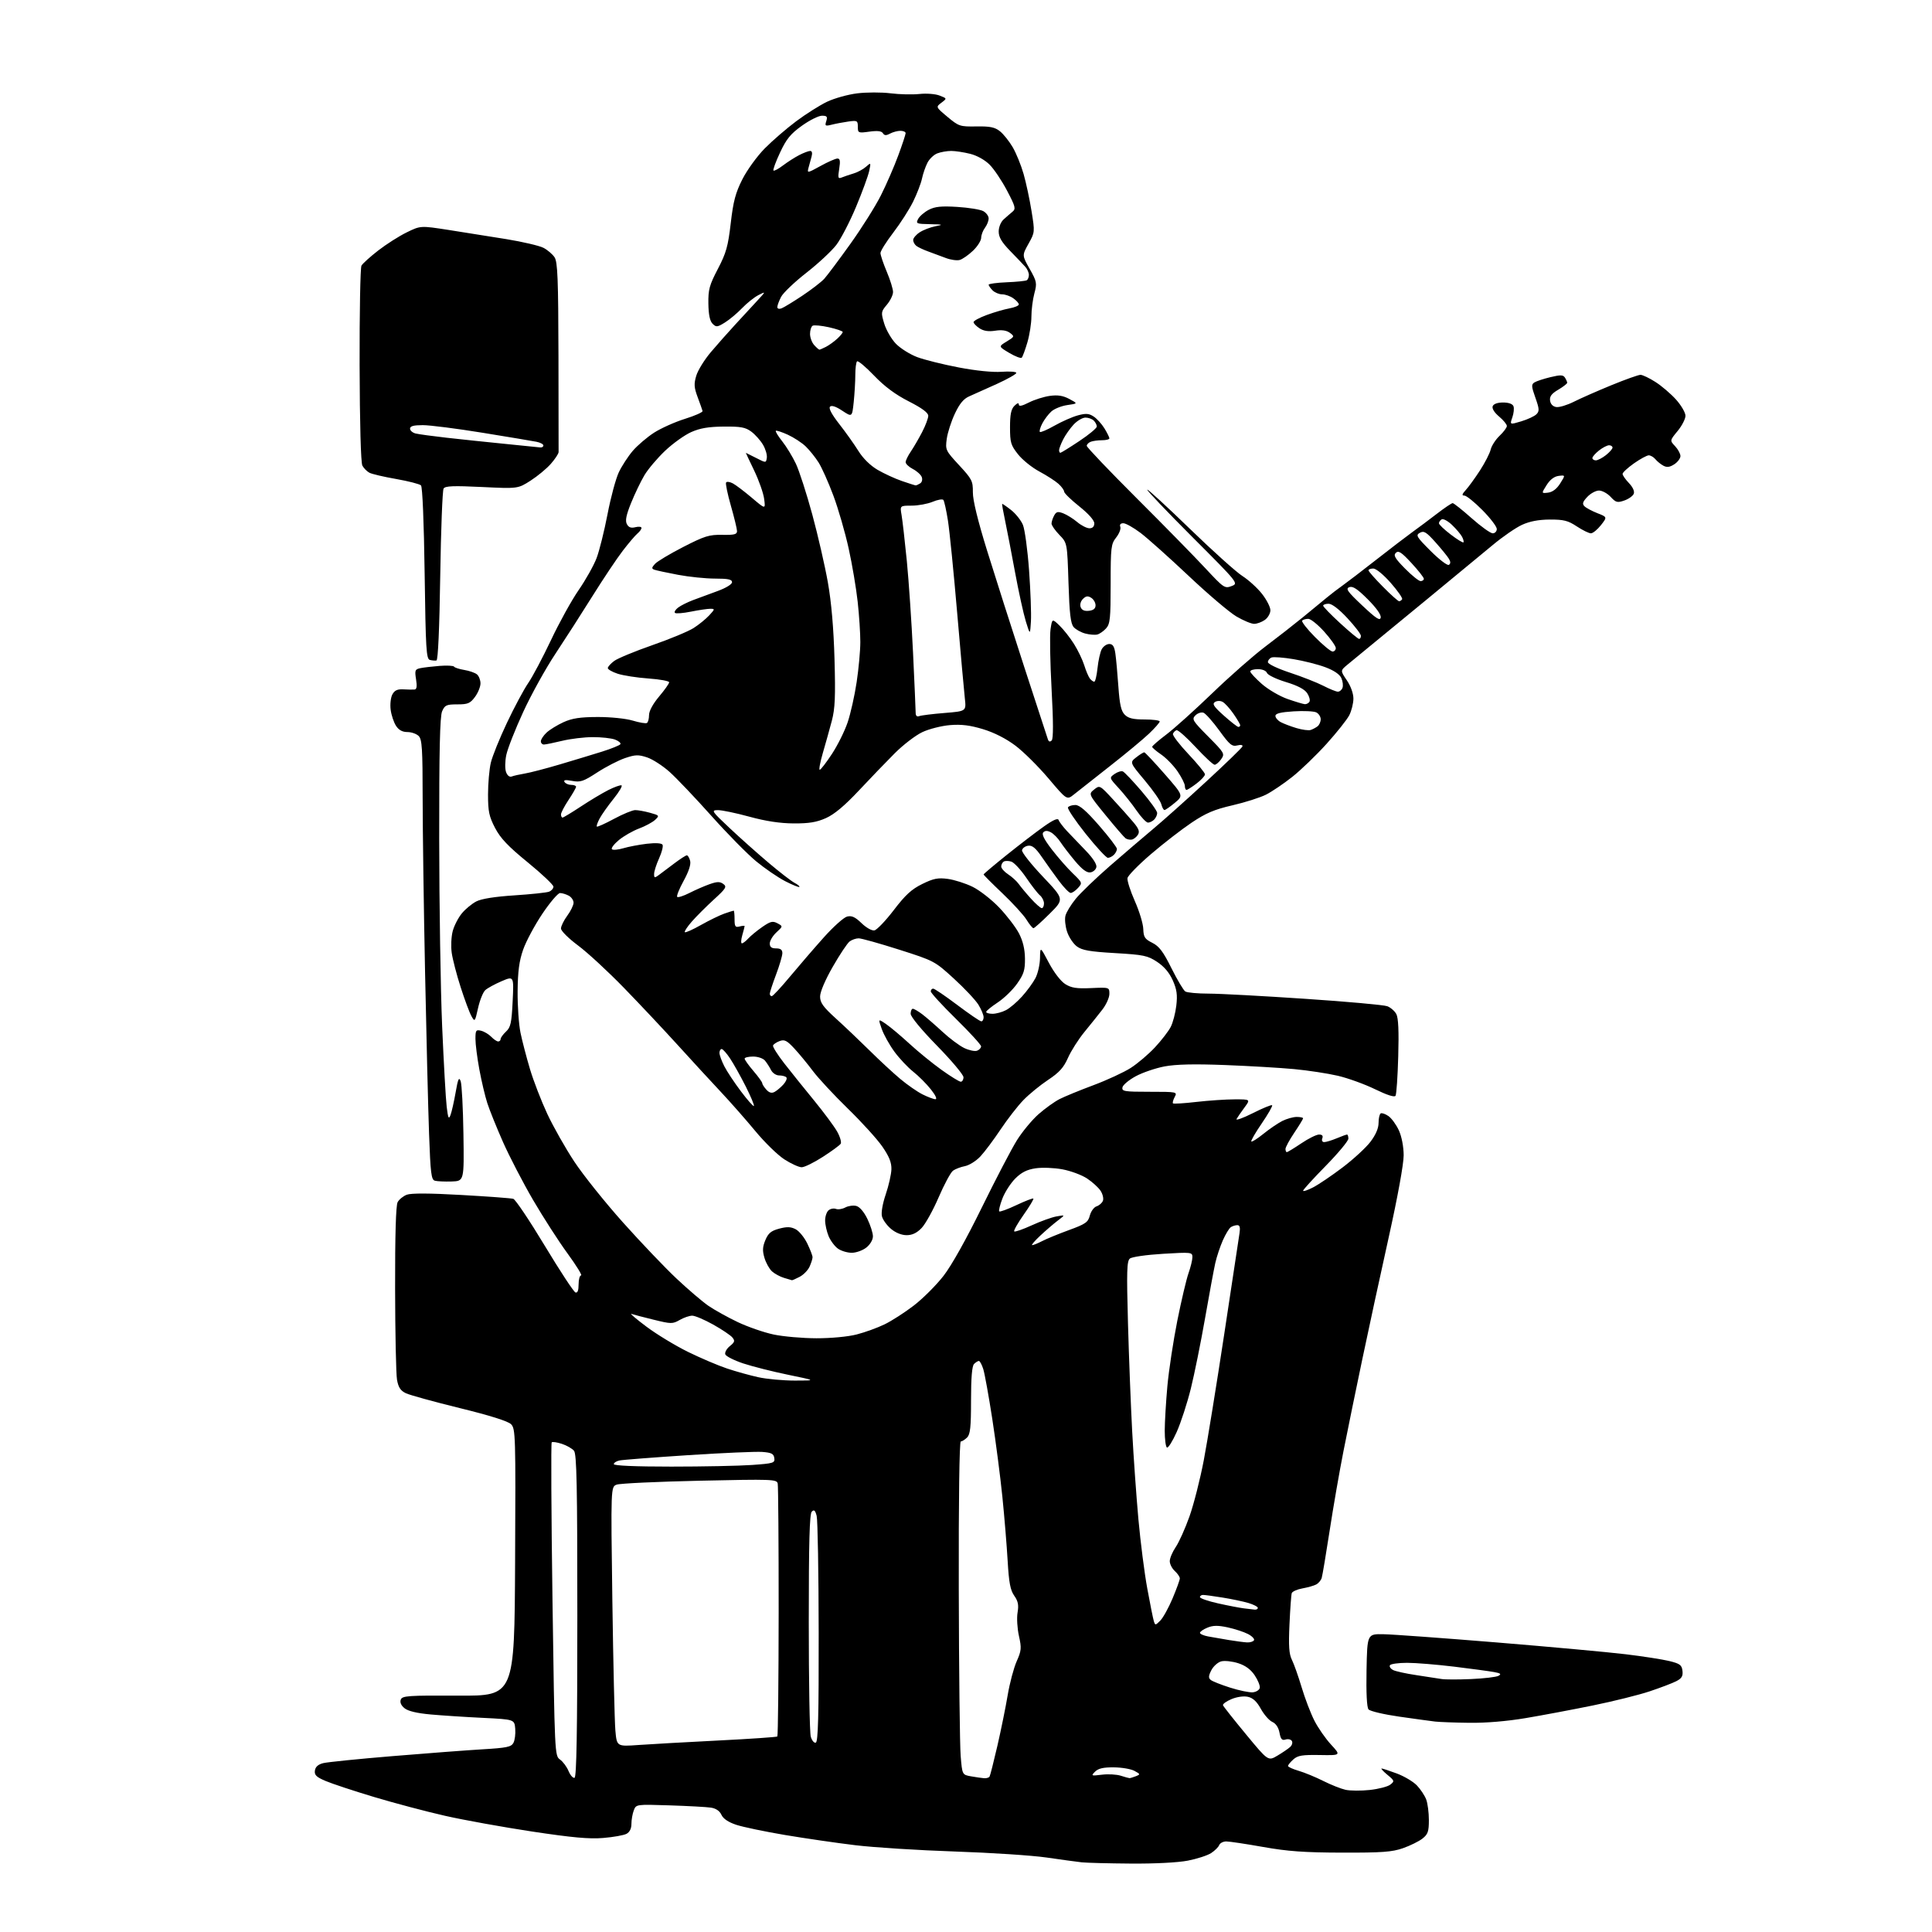 <?xml version="1.0" encoding="UTF-8" standalone="no"?>
<svg 
  version="1.1" 
  xmlns="http://www.w3.org/2000/svg" 
  xmlns:xlink="http://www.w3.org/1999/xlink" 
  xmlns:svg="http://www.w3.org/2000/svg"
  xmlns:rdf="http://www.w3.org/1999/02/22-rdf-syntax-ns#"
  xmlns:cc="http://creativecommons.org/ns#"
  xmlns:dc="http://purl.org/dc/elements/1.1/"
  viewBox="0 0 768 768"
  width="768"
  height="768"
>
<style>svg {background-color: white; }</style>"
<path stroke="none" fill="black" fill-rule="evenodd" d="M449.50,740.80C440.70,740.74 431.93,740.51 430.00,740.30C428.07,740.09 421.77,739.23 416.00,738.39C410.23,737.55 393.80,736.48 379.50,736.00C365.20,735.52 347.43,734.40 340.00,733.50C332.57,732.61 319.98,730.77 312.00,729.43C304.02,728.08 295.33,726.27 292.68,725.39C289.52,724.34 287.49,722.98 286.78,721.41C286.07,719.87 284.61,718.87 282.60,718.56C280.89,718.30 273.51,717.90 266.18,717.66C252.86,717.23 252.86,717.23 251.93,719.68C251.42,721.03 251.00,723.44 251.00,725.03C251.00,726.88 250.30,728.31 249.05,728.97C247.98,729.55 243.81,730.29 239.80,730.62C234.25,731.09 227.48,730.47 211.50,728.06C199.95,726.31 184.43,723.51 177.00,721.83C169.57,720.15 156.85,716.78 148.71,714.34C140.58,711.90 131.89,709.02 129.39,707.95C125.73,706.39 124.92,705.59 125.18,703.81C125.40,702.33 126.47,701.38 128.50,700.87C130.15,700.46 142.53,699.20 156.00,698.09C169.47,696.97 185.58,695.75 191.79,695.38C201.45,694.81 203.23,694.44 204.10,692.81C204.66,691.77 204.98,689.25 204.81,687.21C204.50,683.50 204.50,683.50 192.00,682.88C185.12,682.55 175.78,681.94 171.23,681.53C165.76,681.04 162.23,680.20 160.81,679.05C159.43,677.93 158.90,676.71 159.32,675.62C159.90,674.10 162.19,673.94 182.23,674.04C204.50,674.15 204.50,674.15 204.76,621.08C205.01,570.40 204.93,567.93 203.15,566.15C201.93,564.93 194.77,562.68 182.69,559.72C172.47,557.21 162.85,554.56 161.32,553.82C159.21,552.81 158.36,551.51 157.82,548.49C157.43,546.30 157.09,529.96 157.06,512.18C157.02,491.21 157.37,479.17 158.06,477.89C158.64,476.80 160.29,475.46 161.71,474.92C163.43,474.27 170.77,474.30 183.40,475.02C193.91,475.61 203.19,476.30 204.04,476.55C204.89,476.80 210.52,485.19 216.54,495.18C222.57,505.18 228.06,513.54 228.75,513.77C229.59,514.04 230.00,513.00 230.00,510.58C230.00,508.61 230.44,507.00 230.99,507.00C231.53,507.00 229.10,503.06 225.59,498.25C222.07,493.44 215.92,483.88 211.90,477.00C207.89,470.12 202.52,459.77 199.96,454.00C197.41,448.23 194.59,441.25 193.71,438.50C192.82,435.75 191.40,429.74 190.55,425.14C189.70,420.54 189.00,415.07 189.00,412.98C189.00,409.55 189.21,409.24 191.25,409.74C192.49,410.05 194.31,411.13 195.29,412.15C196.27,413.17 197.51,414.00 198.04,414.00C198.57,414.00 199.00,413.57 199.00,413.04C199.00,412.51 199.97,411.18 201.15,410.07C203.00,408.35 203.37,406.65 203.79,398.01C204.27,387.96 204.27,387.96 199.38,390.05C196.70,391.20 193.78,392.79 192.91,393.59C192.03,394.38 190.74,397.58 190.04,400.70C188.81,406.22 188.73,406.31 187.41,403.94C186.65,402.60 184.73,397.45 183.14,392.50C181.54,387.55 179.94,381.39 179.57,378.80C179.20,376.22 179.38,372.31 179.97,370.10C180.57,367.89 182.22,364.70 183.65,363.01C185.07,361.31 187.64,359.20 189.36,358.32C191.36,357.28 196.76,356.42 204.49,355.92C211.09,355.49 217.29,354.83 218.25,354.46C219.21,354.09 220.00,353.19 220.00,352.46C220.00,351.74 215.41,347.39 209.80,342.81C201.99,336.44 198.94,333.23 196.80,329.13C194.42,324.57 194.00,322.58 194.00,315.83C194.00,311.46 194.50,305.77 195.11,303.19C195.72,300.61 198.61,293.46 201.53,287.30C204.44,281.15 208.24,274.05 209.97,271.54C211.70,269.03 215.77,261.34 219.03,254.45C222.28,247.55 227.23,238.60 230.03,234.55C232.83,230.50 236.03,224.79 237.15,221.86C238.26,218.93 240.21,211.10 241.49,204.46C242.76,197.82 244.78,190.33 245.96,187.81C247.14,185.29 249.65,181.43 251.53,179.23C253.41,177.04 257.23,173.78 260.01,171.99C262.79,170.21 268.32,167.74 272.28,166.50C276.25,165.27 279.40,163.86 279.28,163.38C279.15,162.90 278.28,160.42 277.33,157.88C275.89,154.02 275.80,152.61 276.78,149.35C277.42,147.20 280.03,142.98 282.58,139.97C285.13,136.96 289.50,132.03 292.29,129.00C295.08,125.97 298.97,121.76 300.93,119.64C304.50,115.77 304.50,115.77 301.50,117.30C299.85,118.14 296.93,120.47 295.00,122.48C293.07,124.49 290.00,127.06 288.17,128.20C285.14,130.08 284.69,130.12 283.26,128.69C282.18,127.61 281.66,125.10 281.59,120.70C281.51,115.09 281.99,113.35 285.37,106.89C288.67,100.57 289.41,97.94 290.48,88.73C291.49,80.00 292.37,76.68 295.11,71.26C296.98,67.57 300.98,62.06 304.00,59.00C307.02,55.94 312.65,51.08 316.50,48.20C320.35,45.32 325.86,41.84 328.74,40.46C331.63,39.08 337.03,37.57 340.74,37.11C344.46,36.65 350.43,36.64 354.00,37.09C357.57,37.54 362.75,37.66 365.50,37.36C368.29,37.06 371.82,37.33 373.49,37.98C376.48,39.13 376.48,39.13 374.22,40.84C371.96,42.54 371.96,42.54 376.64,46.46C381.13,50.21 381.61,50.37 388.12,50.26C393.52,50.17 395.44,50.56 397.46,52.15C398.86,53.25 401.15,56.10 402.55,58.49C403.95,60.88 405.91,65.69 406.90,69.17C407.89,72.65 409.31,79.28 410.05,83.91C411.40,92.25 411.39,92.34 408.84,96.91C406.27,101.52 406.27,101.52 409.31,106.89C412.16,111.93 412.27,112.54 411.17,116.65C410.53,119.06 410.00,123.19 410.00,125.83C410.00,128.48 409.28,133.08 408.41,136.07C407.53,139.06 406.52,141.80 406.16,142.18C405.80,142.55 403.57,141.70 401.20,140.29C396.90,137.74 396.90,137.74 400.16,135.76C403.31,133.84 403.35,133.73 401.46,132.32C400.13,131.33 398.26,131.05 395.62,131.46C392.95,131.88 391.01,131.58 389.37,130.51C388.07,129.65 387.00,128.55 387.00,128.05C387.00,127.55 389.36,126.27 392.25,125.21C395.14,124.14 399.19,122.96 401.25,122.59C403.31,122.22 405.00,121.51 405.00,121.01C405.00,120.52 404.00,119.41 402.78,118.56C401.56,117.70 399.56,117.00 398.35,117.00C397.14,117.00 395.44,116.29 394.57,115.43C393.71,114.56 393.00,113.55 393.00,113.18C393.00,112.81 396.22,112.37 400.16,112.21C404.10,112.05 407.70,111.69 408.16,111.40C408.62,111.12 409.00,110.16 409.00,109.27C409.00,108.39 408.37,106.96 407.59,106.08C406.82,105.21 404.12,102.38 401.59,99.79C398.18,96.28 397.00,94.30 397.00,92.04C397.00,90.31 397.83,88.25 398.93,87.25C399.99,86.29 401.57,84.91 402.45,84.19C403.89,83.01 403.67,82.16 400.30,75.75C398.24,71.83 395.13,67.20 393.39,65.46C391.53,63.59 388.36,61.82 385.67,61.15C383.16,60.52 379.77,60.00 378.12,60.00C376.48,60.00 374.00,60.43 372.61,60.96C371.23,61.48 369.45,63.17 368.67,64.71C367.88,66.24 366.91,69.08 366.50,71.00C366.10,72.92 364.51,77.05 362.98,80.16C361.44,83.28 357.89,88.82 355.09,92.47C352.29,96.13 350.00,99.78 350.00,100.59C350.00,101.40 351.12,104.73 352.50,108.00C353.88,111.27 355.00,114.90 355.00,116.08C355.00,117.25 353.90,119.52 352.55,121.12C350.20,123.92 350.16,124.21 351.50,128.66C352.27,131.21 354.36,134.80 356.14,136.65C357.93,138.49 361.74,140.88 364.61,141.96C367.48,143.03 374.89,144.88 381.09,146.06C387.93,147.37 394.63,148.05 398.17,147.79C401.38,147.56 404.00,147.76 404.00,148.24C404.00,148.71 400.51,150.69 396.25,152.63C391.99,154.57 387.08,156.77 385.35,157.52C383.07,158.50 381.49,160.39 379.59,164.40C378.15,167.45 376.69,171.97 376.35,174.44C375.75,178.83 375.88,179.10 381.25,184.91C386.38,190.45 386.77,191.21 386.73,195.68C386.70,198.83 388.67,206.90 392.42,219.00C395.58,229.18 402.19,249.88 407.11,265.00C412.04,280.12 416.29,293.14 416.56,293.92C416.90,294.87 417.40,295.00 418.07,294.33C418.74,293.66 418.73,286.92 418.02,273.91C417.44,263.24 417.25,252.56 417.60,250.18C418.25,245.86 418.25,245.86 421.16,248.66C422.77,250.20 425.36,253.49 426.93,255.98C428.49,258.46 430.33,262.30 431.02,264.50C431.70,266.70 432.71,269.06 433.25,269.75C433.80,270.44 434.58,271.00 434.98,271.00C435.39,271.00 435.97,268.56 436.28,265.59C436.59,262.61 437.34,259.23 437.95,258.09C438.57,256.94 439.91,256.00 440.95,256.00C442.35,256.00 442.96,256.94 443.37,259.75C443.67,261.81 444.21,267.71 444.57,272.87C445.08,280.11 445.66,282.66 447.12,284.12C448.54,285.54 450.46,286.00 455.00,286.00C458.30,286.00 461.00,286.36 461.00,286.79C461.00,287.23 459.09,289.41 456.75,291.64C454.41,293.86 447.39,299.70 441.14,304.59C434.89,309.49 428.50,314.53 426.93,315.79C424.09,318.07 424.09,318.07 416.80,309.45C412.78,304.70 406.87,298.83 403.65,296.41C399.95,293.62 395.22,291.21 390.80,289.87C385.62,288.30 382.19,287.87 377.65,288.24C374.27,288.52 369.31,289.77 366.63,291.04C363.95,292.30 359.00,296.10 355.63,299.48C352.26,302.85 345.83,309.54 341.34,314.33C335.76,320.28 331.65,323.72 328.34,325.20C324.64,326.85 321.61,327.35 315.50,327.32C310.07,327.29 304.40,326.43 297.86,324.64C292.57,323.19 286.94,322.02 285.36,322.04C282.64,322.08 282.86,322.42 290.00,329.13C294.12,333.01 301.10,339.23 305.50,342.95C309.90,346.67 314.55,350.27 315.84,350.94C317.12,351.61 317.99,352.35 317.76,352.57C317.54,352.79 315.00,351.76 312.11,350.28C309.23,348.79 304.05,345.24 300.60,342.40C297.14,339.55 289.12,331.41 282.77,324.30C276.42,317.20 268.97,309.36 266.22,306.89C263.47,304.42 259.42,301.80 257.21,301.07C253.75,299.93 252.54,299.97 248.42,301.37C245.79,302.27 240.83,304.83 237.40,307.06C231.93,310.63 230.72,311.04 227.44,310.42C224.76,309.92 223.91,310.04 224.41,310.86C224.80,311.49 225.99,312.00 227.06,312.00C228.13,312.00 229.00,312.34 229.00,312.75C228.99,313.16 227.65,315.52 226.00,318.00C224.35,320.48 223.01,323.06 223.00,323.75C223.00,324.44 223.28,325.00 223.62,325.00C223.95,325.00 227.22,323.03 230.87,320.62C234.51,318.21 239.45,315.26 241.82,314.06C244.20,312.86 246.55,312.02 247.05,312.19C247.55,312.36 246.14,314.75 243.93,317.50C241.72,320.25 239.22,323.78 238.38,325.34C237.54,326.91 237.03,328.36 237.25,328.58C237.46,328.80 240.53,327.42 244.07,325.51C247.61,323.60 251.40,322.04 252.50,322.03C253.60,322.02 256.25,322.50 258.39,323.09C262.16,324.14 262.22,324.22 260.39,325.93C259.35,326.89 256.48,328.44 254.00,329.36C251.53,330.29 247.93,332.35 246.01,333.94C244.08,335.54 242.84,337.18 243.25,337.58C243.66,337.99 245.68,337.81 247.74,337.20C249.81,336.58 254.03,335.78 257.12,335.41C260.58,335.01 262.97,335.15 263.36,335.78C263.71,336.34 263.10,338.76 262.02,341.15C260.93,343.54 260.03,346.34 260.02,347.37C260.00,349.02 260.22,349.08 261.85,347.87C262.87,347.12 265.64,345.04 268.00,343.25C270.37,341.46 272.63,340.00 273.03,340.00C273.44,340.00 274.03,340.99 274.34,342.20C274.71,343.63 273.80,346.42 271.75,350.16C270.01,353.33 268.86,356.19 269.20,356.53C269.53,356.86 271.72,356.16 274.06,354.97C276.39,353.78 280.00,352.21 282.06,351.48C285.06,350.42 286.17,350.40 287.51,351.38C289.02,352.49 288.62,353.15 283.77,357.58C280.79,360.31 276.86,364.23 275.04,366.30C273.22,368.37 271.96,370.29 272.23,370.56C272.50,370.83 275.39,369.54 278.66,367.69C281.93,365.85 286.11,363.81 287.95,363.17C289.79,362.53 291.46,362.00 291.65,362.00C291.84,362.00 292.00,363.53 292.00,365.41C292.00,368.32 292.29,368.74 294.00,368.29C295.10,368.00 296.00,367.93 296.00,368.14C296.00,368.35 295.58,369.97 295.07,371.76C294.56,373.54 294.49,375.00 294.91,375.00C295.34,375.00 296.47,374.13 297.43,373.08C298.39,372.02 300.90,369.96 303.00,368.50C306.27,366.24 307.16,366.02 309.05,367.02C311.26,368.21 311.26,368.21 308.63,370.64C307.18,371.98 306.00,373.96 306.00,375.04C306.00,376.46 306.68,377.00 308.50,377.00C310.28,377.00 311.00,377.54 311.00,378.88C311.00,379.92 309.87,383.75 308.50,387.40C307.12,391.06 306.00,394.49 306.00,395.02C306.00,395.56 306.35,396.00 306.78,396.00C307.21,396.00 310.46,392.51 314.00,388.25C317.55,383.99 323.57,377.00 327.39,372.73C331.20,368.45 335.41,364.68 336.73,364.35C338.57,363.89 339.93,364.51 342.47,366.97C344.35,368.79 346.57,370.04 347.59,369.84C348.58,369.65 352.05,366.02 355.30,361.77C359.91,355.73 362.38,353.47 366.63,351.39C371.12,349.19 372.87,348.85 376.78,349.38C379.38,349.73 383.79,351.14 386.60,352.51C389.40,353.88 394.18,357.60 397.22,360.79C400.26,363.98 403.79,368.59 405.06,371.04C406.62,374.04 407.40,377.30 407.44,381.00C407.49,385.62 406.99,387.22 404.33,391.00C402.59,393.48 399.11,396.85 396.60,398.50C394.10,400.15 392.03,401.84 392.02,402.25C392.01,402.66 393.15,403.00 394.55,403.00C395.95,403.00 398.35,402.35 399.87,401.56C401.40,400.78 404.28,398.33 406.27,396.12C408.26,393.92 410.66,390.63 411.61,388.81C412.56,386.99 413.38,383.41 413.42,380.85C413.50,376.20 413.50,376.20 416.95,382.74C418.97,386.56 421.67,390.07 423.45,391.19C425.89,392.72 427.95,393.04 433.75,392.78C440.99,392.46 441.00,392.47 441.00,395.08C441.00,396.52 439.76,399.31 438.25,401.27C436.74,403.23 433.53,407.23 431.13,410.16C428.73,413.08 425.77,417.73 424.55,420.49C422.82,424.40 421.08,426.33 416.63,429.28C413.50,431.36 409.09,434.96 406.84,437.28C404.58,439.60 400.48,444.88 397.73,449.00C394.98,453.12 391.36,457.96 389.68,459.74C388.00,461.52 385.25,463.24 383.56,463.56C381.88,463.88 379.75,464.70 378.83,465.37C377.91,466.05 375.34,470.81 373.13,475.94C370.92,481.08 367.87,486.57 366.37,488.14C364.46,490.13 362.64,491.00 360.39,491.00C358.40,491.00 356.01,490.04 354.19,488.50C352.55,487.13 350.94,484.89 350.59,483.52C350.22,482.05 350.84,478.47 352.10,474.76C353.27,471.32 354.28,466.85 354.35,464.84C354.43,462.14 353.49,459.78 350.76,455.81C348.72,452.85 342.54,446.04 337.03,440.68C331.52,435.32 325.26,428.58 323.11,425.71C320.97,422.85 317.64,418.81 315.71,416.74C312.79,413.60 311.84,413.13 309.91,413.84C308.64,414.31 307.46,415.11 307.29,415.62C307.12,416.14 309.12,419.31 311.74,422.68C314.36,426.04 319.69,432.68 323.59,437.43C327.48,442.18 331.62,447.76 332.78,449.82C333.94,451.88 334.57,454.06 334.19,454.66C333.81,455.26 330.62,457.60 327.09,459.87C323.57,462.14 319.79,464.00 318.68,464.00C317.58,464.00 314.50,462.61 311.84,460.90C309.19,459.20 303.98,454.13 300.28,449.65C296.57,445.17 290.37,438.12 286.50,434.00C282.63,429.88 274.97,421.55 269.48,415.50C263.99,409.45 254.33,399.17 248.00,392.66C241.68,386.15 233.46,378.57 229.75,375.82C226.00,373.03 223.00,370.05 223.00,369.10C223.00,368.16 224.13,365.86 225.50,364.00C226.88,362.14 228.00,359.81 228.00,358.84C228.00,357.87 227.13,356.60 226.07,356.04C225.00,355.47 223.46,355.00 222.63,355.00C221.80,355.00 218.64,358.71 215.59,363.25C212.54,367.79 209.11,374.20 207.96,377.50C206.38,382.01 205.84,386.12 205.76,394.00C205.71,399.77 206.22,407.20 206.90,410.50C207.58,413.80 209.28,420.32 210.68,425.00C212.07,429.67 215.17,437.67 217.55,442.78C219.94,447.89 224.78,456.44 228.31,461.78C231.84,467.13 240.56,478.02 247.70,486.00C254.84,493.98 264.40,504.00 268.96,508.28C273.51,512.56 279.21,517.43 281.62,519.09C284.04,520.75 289.28,523.66 293.28,525.56C297.28,527.46 303.69,529.68 307.53,530.49C311.36,531.30 319.02,531.97 324.54,531.98C330.35,531.99 337.09,531.36 340.54,530.47C343.82,529.63 348.82,527.82 351.65,526.44C354.48,525.07 359.74,521.68 363.33,518.91C366.93,516.13 372.20,510.86 375.06,507.18C378.25,503.08 384.12,492.59 390.29,480.00C395.82,468.73 402.10,456.69 404.25,453.26C406.40,449.83 410.26,445.18 412.83,442.91C415.40,440.65 419.15,437.95 421.16,436.92C423.18,435.89 429.26,433.39 434.66,431.38C440.07,429.36 446.75,426.27 449.50,424.51C452.25,422.74 456.59,419.06 459.14,416.31C461.70,413.56 464.50,409.93 465.37,408.24C466.25,406.55 467.25,402.73 467.60,399.75C468.10,395.48 467.81,393.35 466.21,389.74C464.85,386.67 462.78,384.22 459.99,382.37C456.19,379.86 454.65,379.54 443.23,378.87C433.20,378.29 430.14,377.75 428.08,376.22C426.66,375.17 424.91,372.56 424.20,370.42C423.48,368.28 423.18,365.40 423.53,364.02C423.88,362.64 425.73,359.59 427.66,357.24C429.58,354.90 435.67,349.05 441.19,344.24C446.72,339.43 454.45,332.82 458.37,329.54C462.29,326.27 471.80,317.78 479.50,310.67C487.20,303.57 493.67,297.30 493.88,296.74C494.11,296.12 493.30,295.96 491.84,296.32C489.75,296.85 488.79,296.06 484.72,290.43C482.12,286.86 479.29,283.67 478.42,283.33C477.56,283.00 476.11,283.47 475.20,284.37C473.68,285.89 474.05,286.50 480.28,292.78C486.75,299.30 486.94,299.63 485.44,301.78C484.59,303.00 483.41,304.00 482.83,304.00C482.25,304.00 478.84,300.83 475.26,296.96C471.67,293.09 468.26,290.08 467.68,290.27C467.10,290.47 466.46,291.12 466.26,291.73C466.05,292.34 468.84,295.97 472.44,299.79C476.05,303.62 479.00,307.23 479.00,307.82C479.00,308.41 477.50,310.05 475.66,311.45C473.82,312.85 472.02,314.00 471.66,314.00C471.30,314.00 471.00,313.29 471.00,312.43C471.00,311.57 469.68,308.95 468.08,306.61C466.47,304.28 463.55,301.27 461.58,299.93C459.62,298.59 458.01,297.22 458.01,296.87C458.00,296.52 460.54,294.32 463.64,291.98C466.74,289.64 474.95,282.26 481.89,275.57C488.82,268.88 498.32,260.53 503.00,257.01C507.68,253.49 514.42,248.22 518.00,245.30C521.58,242.37 525.85,238.86 527.50,237.49C529.15,236.12 531.93,233.99 533.69,232.75C535.44,231.51 541.47,226.90 547.08,222.50C552.70,218.10 559.17,213.15 561.46,211.50C563.76,209.85 568.12,206.59 571.16,204.25C574.20,201.91 577.03,200.00 577.46,200.00C577.88,200.00 581.28,202.70 585.00,206.00C588.72,209.30 592.49,212.00 593.38,212.00C594.27,212.00 595.00,211.23 595.00,210.28C595.00,209.33 592.43,205.96 589.28,202.78C586.14,199.60 582.91,197.00 582.11,197.00C581.01,197.00 581.15,196.45 582.70,194.75C583.83,193.51 586.35,190.03 588.32,187.00C590.28,183.97 592.19,180.25 592.56,178.73C592.93,177.20 594.53,174.73 596.11,173.23C597.70,171.73 599.00,169.98 599.00,169.34C599.00,168.70 597.61,167.00 595.90,165.57C594.02,163.99 593.02,162.38 593.37,161.48C593.72,160.56 595.28,160.00 597.50,160.00C599.73,160.00 601.28,160.56 601.63,161.49C601.95,162.31 601.74,164.30 601.18,165.92C600.15,168.86 600.15,168.86 604.74,167.48C607.27,166.72 609.97,165.46 610.75,164.68C611.98,163.45 611.92,162.55 610.34,158.09C608.73,153.56 608.69,152.81 609.99,152.00C610.81,151.50 613.67,150.56 616.35,149.92C620.35,148.96 621.38,148.99 622.10,150.12C622.58,150.88 622.98,151.79 622.98,152.15C622.99,152.51 621.39,153.75 619.43,154.91C616.76,156.49 615.94,157.58 616.18,159.26C616.38,160.67 617.31,161.61 618.67,161.81C619.86,161.98 623.01,161.02 625.67,159.68C628.33,158.34 635.03,155.39 640.57,153.12C646.11,150.85 651.30,149.00 652.12,149.00C652.94,149.00 655.61,150.27 658.05,151.83C660.50,153.39 664.19,156.54 666.25,158.83C668.31,161.13 670.00,164.03 670.00,165.28C670.00,166.52 668.60,169.25 666.88,171.33C663.76,175.12 663.76,175.12 665.88,177.37C667.05,178.61 668.00,180.38 668.00,181.29C668.00,182.21 666.91,183.67 665.57,184.55C663.77,185.72 662.64,185.88 661.23,185.13C660.19,184.57 658.75,183.41 658.05,182.55C657.34,181.70 656.15,181.00 655.41,181.00C654.67,181.00 652.02,182.44 649.53,184.19C647.04,185.95 645.00,187.84 645.00,188.39C645.00,188.94 646.14,190.58 647.53,192.03C649.07,193.64 649.82,195.30 649.45,196.27C649.11,197.14 647.43,198.35 645.72,198.95C642.93,199.92 642.34,199.77 640.26,197.52C638.97,196.13 636.89,195.00 635.63,195.00C634.38,195.00 632.29,196.13 630.99,197.51C629.13,199.49 628.89,200.29 629.84,201.24C630.51,201.91 632.83,203.15 634.99,204.00C638.92,205.53 638.92,205.53 636.39,208.77C634.99,210.54 633.20,212.00 632.41,212.00C631.61,212.00 629.09,210.76 626.80,209.25C623.31,206.94 621.60,206.51 616.07,206.53C611.59,206.56 608.07,207.23 605.00,208.64C602.52,209.78 597.32,213.37 593.44,216.61C589.55,219.85 577.89,229.47 567.53,238.00C557.16,246.53 546.39,255.37 543.59,257.67C540.79,259.96 537.21,262.90 535.64,264.21C532.78,266.59 532.78,266.59 535.39,270.43C536.94,272.72 538.00,275.66 538.00,277.69C538.00,279.56 537.26,282.54 536.37,284.30C535.47,286.06 531.39,291.19 527.31,295.71C523.23,300.22 517.10,306.13 513.69,308.83C510.29,311.53 505.59,314.70 503.26,315.88C500.93,317.06 494.93,318.97 489.93,320.12C482.70,321.79 479.38,323.20 473.67,327.03C469.73,329.67 462.45,335.31 457.50,339.55C452.55,343.79 448.36,348.08 448.19,349.07C448.02,350.07 449.33,354.17 451.11,358.19C452.90,362.21 454.41,367.20 454.47,369.28C454.58,372.53 455.07,373.29 458.05,374.78C460.78,376.14 462.38,378.26 465.68,384.90C467.98,389.51 470.45,393.67 471.18,394.13C471.90,394.59 476.11,394.98 480.51,394.98C484.92,394.99 502.15,395.92 518.79,397.04C535.44,398.15 550.14,399.48 551.47,399.99C552.79,400.49 554.41,401.90 555.06,403.11C555.87,404.63 556.11,409.87 555.82,419.92C555.60,427.96 555.11,435.01 554.75,435.59C554.34,436.26 551.39,435.32 546.59,432.98C542.46,430.97 535.80,428.56 531.79,427.63C527.78,426.70 520.00,425.51 514.50,424.99C509.00,424.47 496.60,423.74 486.95,423.37C474.69,422.90 467.44,423.07 462.91,423.92C459.35,424.60 454.20,426.35 451.48,427.82C448.75,429.30 446.37,431.29 446.19,432.25C445.89,433.83 446.92,434.00 456.96,434.00C467.91,434.00 468.05,434.03 466.95,436.09C466.34,437.23 466.04,438.37 466.28,438.61C466.52,438.85 470.72,438.60 475.61,438.03C480.50,437.47 487.34,437.01 490.80,437.01C497.10,437.00 497.10,437.00 494.70,440.25C493.38,442.04 491.96,444.09 491.55,444.81C491.14,445.53 494.05,444.49 498.01,442.50C501.97,440.50 505.42,439.09 505.69,439.35C505.95,439.62 504.10,442.87 501.57,446.57C499.03,450.27 497.17,453.50 497.42,453.76C497.68,454.01 499.83,452.65 502.20,450.74C504.56,448.82 507.94,446.52 509.70,445.62C511.46,444.73 514.05,444.00 515.45,444.00C516.85,444.00 518.00,444.24 518.00,444.54C518.00,444.84 516.42,447.42 514.50,450.28C512.58,453.13 511.00,456.04 511.00,456.74C511.00,457.43 511.24,458.00 511.54,458.00C511.84,458.00 514.42,456.42 517.28,454.50C520.13,452.57 523.31,451.00 524.34,451.00C525.60,451.00 526.02,451.50 525.64,452.50C525.30,453.38 525.62,454.00 526.41,454.00C527.15,454.00 529.37,453.32 531.35,452.50C533.32,451.67 535.18,451.00 535.47,451.00C535.76,451.00 536.00,451.74 536.00,452.63C536.00,453.53 531.95,458.40 527.00,463.45C522.05,468.49 518.00,472.94 518.00,473.33C518.00,473.72 519.75,473.15 521.89,472.05C524.03,470.96 529.32,467.39 533.64,464.12C537.96,460.85 542.96,456.26 544.75,453.91C546.88,451.11 548.00,448.51 548.00,446.38C548.00,444.58 548.38,442.89 548.84,442.60C549.30,442.32 550.70,442.80 551.95,443.67C553.19,444.55 555.06,447.12 556.09,449.38C557.20,451.84 557.96,455.81 557.98,459.24C557.99,462.66 555.60,475.81 552.06,491.74C548.79,506.46 544.05,528.33 541.53,540.35C539.01,552.36 535.64,568.78 534.05,576.85C532.46,584.91 529.98,599.15 528.55,608.50C527.11,617.85 525.69,626.29 525.40,627.25C525.11,628.21 524.11,629.39 523.18,629.87C522.26,630.35 519.79,631.05 517.70,631.42C515.61,631.80 513.71,632.65 513.49,633.31C513.27,633.96 512.87,639.53 512.59,645.68C512.19,654.34 512.41,657.52 513.56,659.82C514.38,661.46 516.11,666.36 517.42,670.72C518.72,675.09 520.99,681.02 522.46,683.92C523.92,686.81 526.91,691.12 529.10,693.49C533.07,697.80 533.07,697.80 524.65,697.65C517.64,697.53 515.88,697.82 514.12,699.40C512.95,700.45 512.00,701.62 512.00,702.00C512.00,702.37 513.91,703.25 516.25,703.93C518.59,704.62 522.99,706.43 526.03,707.96C529.07,709.49 533.06,711.07 534.89,711.48C536.73,711.88 541.06,711.91 544.52,711.54C547.98,711.16 551.64,710.22 552.65,709.43C554.41,708.06 554.36,707.87 551.50,705.50C549.85,704.13 548.82,703.01 549.21,703.00C549.60,703.00 552.33,703.90 555.28,705.00C558.22,706.10 561.81,708.24 563.25,709.75C564.69,711.26 566.35,713.77 566.94,715.32C567.52,716.86 568.00,720.54 568.00,723.49C568.00,728.05 567.62,729.16 565.44,730.87C564.04,731.97 560.55,733.69 557.69,734.69C553.36,736.20 549.35,736.49 533.50,736.45C518.51,736.41 511.89,735.94 502.12,734.20C495.32,732.99 488.73,732.00 487.48,732.00C486.23,732.00 484.97,732.65 484.66,733.44C484.36,734.23 482.92,735.66 481.46,736.62C480.01,737.57 475.82,738.93 472.16,739.64C468.21,740.40 458.99,740.88 449.50,740.80zM228.39,706.70C229.19,706.43 229.50,688.44 229.50,642.32C229.50,590.53 229.25,578.00 228.17,576.70C227.44,575.82 225.27,574.58 223.35,573.95C221.44,573.32 219.61,573.05 219.31,573.36C219.00,573.67 219.14,601.83 219.62,635.94C220.49,697.44 220.52,697.98 222.61,699.44C223.77,700.26 225.30,702.31 226.00,704.00C226.70,705.69 227.77,706.91 228.39,706.70zM391.19,706.87C392.12,706.94 393.10,706.66 393.36,706.23C393.62,705.81 395.02,700.30 396.48,693.98C397.93,687.67 399.77,678.61 400.57,673.85C401.37,669.10 402.97,663.06 404.13,660.43C406.04,656.13 406.12,655.14 405.04,650.29C404.38,647.34 404.13,643.16 404.50,641.02C405.01,638.01 404.71,636.49 403.17,634.31C401.62,632.10 401.06,629.14 400.56,620.50C400.21,614.45 399.27,602.98 398.46,595.00C397.65,587.02 395.84,573.08 394.44,564.00C393.04,554.92 391.43,546.04 390.87,544.25C390.30,542.46 389.52,541.00 389.12,541.00C388.73,541.00 387.86,541.54 387.20,542.20C386.39,543.01 386.00,547.67 386.00,556.63C386.00,567.32 385.70,570.16 384.43,571.43C383.56,572.29 382.44,573.00 381.93,573.00C381.37,573.00 381.05,596.17 381.13,631.75C381.20,664.06 381.54,693.88 381.88,698.00C382.50,705.50 382.50,705.50 386.00,706.12C387.93,706.46 390.26,706.80 391.19,706.87zM449.00,706.84C449.27,706.85 450.39,706.51 451.48,706.09C453.36,705.35 453.34,705.25 450.98,703.96C449.61,703.21 445.93,702.58 442.79,702.55C438.62,702.51 436.60,702.97 435.31,704.26C433.63,705.94 433.75,706.00 438.02,705.47C440.49,705.16 443.85,705.35 445.50,705.87C447.15,706.40 448.73,706.84 449.00,706.84zM507.81,697.89C509.84,696.68 512.12,695.13 512.87,694.44C513.62,693.75 513.92,692.68 513.53,692.06C513.15,691.43 512.02,691.18 511.03,691.49C509.62,691.94 509.10,691.36 508.62,688.77C508.23,686.69 507.17,685.11 505.76,684.49C504.53,683.94 502.49,681.62 501.22,679.32C499.61,676.39 498.08,674.96 496.07,674.51C494.37,674.14 491.71,674.51 489.52,675.43C487.49,676.28 485.98,677.38 486.16,677.87C486.35,678.37 490.46,683.57 495.31,689.43C504.11,700.09 504.11,700.09 507.81,697.89zM253.84,693.66C258.61,693.32 272.85,692.52 285.50,691.88C298.15,691.25 308.73,690.52 309.00,690.28C309.27,690.03 309.51,667.71 309.53,640.67C309.54,613.62 309.37,590.70 309.15,589.72C308.77,588.03 307.01,587.97 278.12,588.61C261.28,588.98 246.44,589.68 245.15,590.16C242.80,591.03 242.80,591.03 243.42,636.26C243.77,661.14 244.31,684.38 244.62,687.89C245.19,694.28 245.19,694.28 253.84,693.66zM324.29,692.73C325.21,692.42 325.49,682.09 325.44,648.91C325.41,625.04 325.05,604.20 324.64,602.61C324.06,600.36 323.62,599.98 322.69,600.91C321.81,601.79 321.50,613.03 321.50,644.80C321.50,668.29 321.85,688.77 322.29,690.32C322.72,691.87 323.62,692.96 324.29,692.73zM584.00,684.84C578.23,684.77 572.15,684.54 570.50,684.35C568.85,684.16 562.45,683.28 556.29,682.40C550.12,681.52 544.59,680.22 544.01,679.51C543.33,678.70 543.05,672.96 543.22,663.86C543.50,649.50 543.50,649.50 550.00,649.63C553.58,649.69 573.83,651.17 595.00,652.90C616.17,654.64 639.18,656.74 646.13,657.58C653.08,658.41 660.95,659.64 663.63,660.30C667.81,661.33 668.54,661.88 668.81,664.19C669.05,666.30 668.51,667.20 666.31,668.32C664.76,669.11 660.01,670.92 655.74,672.34C651.47,673.77 641.34,676.29 633.24,677.94C625.13,679.60 613.10,681.86 606.50,682.97C599.01,684.23 590.56,684.94 584.00,684.84zM497.99,672.72C499.36,672.60 500.61,671.80 500.78,670.95C500.94,670.10 500.03,667.85 498.75,665.95C497.19,663.62 495.06,662.06 492.20,661.15C489.86,660.40 486.85,660.07 485.49,660.41C484.14,660.75 482.37,662.33 481.54,663.91C480.38,666.17 480.32,667.02 481.28,667.80C481.95,668.35 485.43,669.73 489.00,670.86C492.57,672.00 496.62,672.83 497.99,672.72zM584.80,667.45C589.91,667.23 594.81,666.65 595.68,666.16C596.92,665.47 596.52,665.14 593.88,664.66C592.02,664.32 584.89,663.36 578.03,662.52C571.17,661.69 562.76,661.00 559.34,661.00C555.92,661.00 552.85,661.43 552.53,661.95C552.21,662.47 552.74,663.32 553.72,663.84C554.70,664.36 558.88,665.28 563.00,665.89C567.12,666.50 571.62,667.19 573.00,667.43C574.38,667.67 579.68,667.68 584.80,667.45zM495.69,652.88C496.90,652.95 498.15,652.57 498.47,652.04C498.80,651.52 497.72,650.39 496.08,649.54C494.44,648.69 490.80,647.51 487.99,646.90C484.12,646.07 482.16,646.10 479.94,647.03C478.32,647.69 477.00,648.62 477.00,649.08C477.00,649.53 478.46,650.18 480.25,650.51C482.04,650.84 485.75,651.48 488.50,651.94C491.25,652.39 494.49,652.82 495.69,652.88zM461.23,644.22C462.34,643.11 464.54,639.13 466.12,635.38C467.70,631.63 469.00,628.05 469.00,627.43C469.00,626.82 468.10,625.50 467.00,624.50C465.90,623.50 465.00,621.74 465.00,620.58C465.00,619.42 466.08,616.87 467.40,614.93C468.72,612.98 471.18,607.48 472.87,602.71C474.56,597.93 477.10,587.92 478.52,580.48C479.94,573.03 483.61,550.41 486.67,530.22C489.72,510.02 492.45,492.04 492.72,490.25C493.08,487.93 492.83,487.00 491.86,487.02C491.11,487.02 489.95,487.38 489.29,487.80C488.62,488.22 487.19,490.59 486.10,493.05C485.01,495.52 483.65,499.59 483.09,502.10C482.53,504.61 480.69,514.50 479.02,524.08C477.34,533.66 474.80,546.22 473.37,552.00C471.94,557.77 469.41,565.53 467.76,569.23C466.10,572.93 464.36,575.72 463.87,575.42C463.39,575.13 463.00,572.10 463.00,568.69C463.01,565.29 463.48,557.33 464.05,551.00C464.63,544.67 466.41,532.98 468.00,525.00C469.60,517.02 471.60,508.53 472.45,506.12C473.30,503.72 474.00,500.84 474.00,499.73C474.00,497.77 473.60,497.73 462.29,498.41C455.76,498.80 449.94,499.63 449.14,500.30C447.94,501.30 447.82,505.35 448.39,525.99C448.76,539.47 449.52,558.83 450.06,569.00C450.60,579.17 451.72,594.92 452.54,604.00C453.37,613.08 454.95,625.45 456.07,631.50C457.18,637.55 458.34,643.34 458.65,644.37C459.19,646.16 459.29,646.16 461.23,644.22zM498.75,639.85C499.44,639.93 500.00,639.62 500.00,639.16C500.00,638.70 498.31,637.82 496.25,637.21C494.19,636.60 489.57,635.63 486.00,635.06C482.43,634.48 478.94,634.01 478.25,634.01C477.56,634.00 477.00,634.40 477.00,634.88C477.00,635.37 480.26,636.49 484.25,637.38C488.24,638.27 492.85,639.15 494.50,639.35C496.15,639.54 498.06,639.77 498.75,639.85zM266.85,583.00C279.41,583.00 293.83,582.71 298.90,582.35C307.50,581.74 308.08,581.56 307.80,579.60C307.55,577.88 306.67,577.44 303.00,577.16C300.52,576.98 287.25,577.56 273.50,578.45C259.75,579.35 247.49,580.30 246.25,580.56C245.01,580.82 244.00,581.48 244.00,582.02C244.00,582.63 252.58,583.00 266.85,583.00zM316.00,548.80C324.50,548.80 324.50,548.80 313.28,546.49C307.11,545.22 299.09,543.19 295.46,541.99C291.83,540.78 288.62,539.16 288.32,538.39C288.03,537.62 288.83,536.15 290.11,535.11C292.08,533.52 292.24,532.99 291.12,531.65C290.40,530.78 286.97,528.48 283.49,526.53C280.02,524.59 276.27,523.00 275.17,523.00C274.06,523.00 271.82,523.77 270.19,524.71C267.37,526.32 266.81,526.32 259.86,524.61C255.81,523.62 251.82,522.58 251.00,522.30C250.18,522.02 252.88,524.31 257.00,527.39C261.12,530.47 268.55,534.97 273.50,537.40C278.45,539.83 285.41,542.80 288.97,543.99C292.53,545.18 298.15,546.75 301.47,547.47C304.79,548.20 311.32,548.80 316.00,548.80zM314.80,508.91C314.63,508.87 313.21,508.44 311.64,507.97C310.07,507.50 307.93,506.34 306.88,505.39C305.84,504.45 304.49,502.04 303.89,500.04C303.04,497.19 303.12,495.65 304.25,492.95C305.40,490.20 306.52,489.27 309.74,488.41C312.86,487.58 314.37,487.64 316.30,488.65C317.67,489.37 319.75,491.91 320.90,494.30C322.06,496.68 323.00,499.14 323.00,499.77C323.00,500.39 322.46,502.09 321.81,503.53C321.15,504.97 319.37,506.79 317.85,507.57C316.34,508.36 314.96,508.96 314.80,508.91zM338.59,498.00C336.86,498.00 334.40,497.27 333.12,496.37C331.84,495.47 330.16,493.24 329.39,491.40C328.63,489.57 328.00,486.75 328.00,485.15C328.00,483.55 328.62,481.73 329.37,481.11C330.13,480.48 331.44,480.23 332.30,480.56C333.15,480.89 334.82,480.63 336.02,479.99C337.21,479.35 339.17,479.08 340.38,479.38C341.71,479.72 343.43,481.71 344.78,484.49C346.00,487.00 347.00,490.13 347.00,491.45C347.00,492.86 345.90,494.72 344.37,495.93C342.92,497.07 340.32,498.00 338.59,498.00zM410.30,494.97C410.74,494.99 412.54,494.25 414.30,493.34C416.06,492.43 420.86,490.46 424.97,488.96C431.55,486.56 432.54,485.86 433.23,483.18C433.67,481.50 434.88,479.86 435.92,479.53C436.96,479.19 438.09,478.20 438.43,477.32C438.77,476.44 438.35,474.66 437.50,473.36C436.65,472.06 434.23,469.86 432.13,468.47C430.02,467.07 425.62,465.44 422.34,464.83C419.05,464.21 414.26,464.03 411.65,464.42C408.20,464.94 406.04,466.03 403.58,468.49C401.74,470.33 399.44,473.91 398.47,476.44C397.50,478.97 396.94,481.27 397.21,481.55C397.49,481.82 400.57,480.70 404.05,479.05C407.54,477.40 410.57,476.23 410.78,476.45C411.00,476.67 409.26,479.57 406.90,482.90C404.55,486.24 402.87,489.21 403.17,489.50C403.46,489.79 406.58,488.71 410.10,487.10C413.62,485.49 418.07,483.88 420.00,483.54C423.50,482.91 423.50,482.91 420.50,485.19C418.85,486.44 415.70,489.15 413.50,491.21C411.30,493.27 409.86,494.96 410.30,494.97zM179.50,469.66C176.75,469.74 173.76,469.61 172.86,469.35C171.44,468.96 171.12,466.38 170.56,450.70C170.20,440.69 169.48,411.80 168.97,386.50C168.45,361.20 168.02,330.07 168.01,317.32C168.00,297.59 167.77,293.91 166.43,292.57C165.56,291.71 163.55,291.00 161.95,291.00C159.97,291.00 158.53,290.22 157.43,288.54C156.55,287.18 155.58,284.32 155.30,282.18C155.01,280.04 155.31,277.29 155.96,276.07C156.84,274.43 157.96,273.90 160.32,274.03C162.07,274.13 164.07,274.16 164.76,274.10C165.66,274.03 165.84,272.87 165.39,270.05C164.82,266.46 164.98,266.05 167.13,265.60C168.43,265.33 171.88,264.93 174.78,264.70C177.68,264.47 180.26,264.61 180.51,265.01C180.75,265.41 182.58,265.99 184.56,266.32C186.55,266.64 188.81,267.43 189.59,268.07C190.37,268.72 191.00,270.33 191.00,271.66C191.00,272.99 190.02,275.41 188.81,277.04C186.91,279.61 185.99,280.00 181.79,280.00C177.47,280.00 176.82,280.29 175.75,282.75C174.87,284.77 174.56,298.32 174.59,333.50C174.61,359.90 175.14,393.43 175.76,408.00C176.39,422.57 177.20,436.98 177.57,440.00C178.12,444.53 178.39,445.10 179.09,443.23C179.56,441.99 180.47,437.95 181.12,434.25C182.06,428.83 182.45,427.97 183.12,429.78C183.57,431.02 184.07,440.46 184.22,450.76C184.50,469.50 184.50,469.50 179.50,469.66zM299.68,439.65C299.93,439.40 298.48,435.93 296.47,431.93C294.45,427.93 291.66,422.94 290.27,420.83C288.88,418.72 287.34,417.00 286.87,417.00C286.39,417.00 286.00,417.69 286.00,418.54C286.00,419.39 286.86,421.76 287.91,423.82C288.95,425.87 291.93,430.37 294.53,433.82C297.12,437.27 299.44,439.89 299.68,439.65zM371.83,436.96C372.63,436.98 371.90,435.39 370.04,433.05C368.32,430.87 365.15,427.70 363.01,426.01C360.87,424.31 357.51,420.74 355.55,418.07C353.59,415.40 351.33,411.34 350.52,409.06C349.05,404.90 349.05,404.90 352.28,407.13C354.05,408.35 358.22,411.86 361.55,414.92C364.88,417.99 370.58,422.64 374.22,425.25C377.86,427.86 381.32,430.00 381.92,430.00C382.51,430.00 383.00,429.20 383.00,428.22C383.00,427.24 378.27,421.61 372.50,415.71C366.28,409.35 362.00,404.17 362.00,402.99C362.00,401.90 362.39,401.00 362.87,401.00C363.34,401.00 365.03,401.98 366.62,403.19C368.20,404.39 371.82,407.53 374.66,410.16C377.50,412.80 381.40,415.70 383.32,416.62C385.25,417.53 387.53,418.01 388.41,417.67C389.28,417.34 390.00,416.56 390.00,415.94C390.00,415.32 385.50,410.40 380.00,405.00C374.50,399.60 370.00,394.69 370.00,394.09C370.00,393.49 370.43,393.00 370.96,393.00C371.49,393.00 375.80,395.93 380.54,399.50C385.28,403.07 389.57,406.00 390.08,406.00C390.59,406.00 391.00,405.27 391.00,404.37C391.00,403.47 390.07,401.23 388.93,399.38C387.79,397.54 383.40,392.87 379.18,389.01C371.58,382.06 371.35,381.94 357.39,377.49C349.64,375.02 342.41,373.00 341.34,373.00C340.26,373.00 338.64,373.56 337.73,374.25C336.82,374.94 333.81,379.46 331.04,384.30C328.02,389.56 326.00,394.31 326.00,396.13C326.00,398.59 327.20,400.26 332.25,404.84C335.68,407.95 341.71,413.68 345.64,417.56C349.56,421.45 355.07,426.55 357.87,428.89C360.67,431.24 364.66,434.00 366.73,435.04C368.80,436.07 371.10,436.94 371.83,436.96zM307.89,434.06C308.79,433.58 310.38,432.24 311.42,431.09C312.47,429.93 312.98,428.65 312.57,428.24C312.16,427.83 310.86,427.50 309.70,427.50C308.52,427.50 307.09,426.54 306.50,425.36C305.91,424.18 304.82,422.49 304.09,421.61C303.35,420.71 301.26,420.00 299.38,420.00C297.52,420.00 296.00,420.37 296.00,420.82C296.00,421.27 297.57,423.48 299.50,425.73C301.43,427.98 303.00,430.16 303.00,430.58C303.00,431.00 303.73,432.15 304.63,433.14C305.75,434.39 306.75,434.67 307.89,434.06zM410.83,368.97C410.46,368.99 409.22,367.48 408.07,365.62C406.93,363.76 402.61,359.04 398.49,355.12C394.37,351.21 391.00,347.83 391.00,347.61C391.00,347.39 395.13,343.91 400.18,339.86C405.23,335.81 411.85,330.74 414.88,328.60C418.69,325.90 420.53,325.10 420.83,325.99C421.07,326.71 422.58,328.69 424.18,330.40C425.78,332.10 429.13,335.61 431.63,338.18C434.41,341.05 436.04,343.57 435.83,344.68C435.64,345.68 434.56,346.63 433.43,346.79C432.02,347.00 430.15,345.61 427.36,342.29C425.15,339.66 422.53,336.24 421.53,334.71C420.53,333.17 418.83,331.45 417.75,330.87C416.38,330.13 415.47,330.13 414.74,330.86C414.01,331.59 415.02,333.65 418.09,337.64C420.52,340.80 424.27,345.08 426.43,347.16C430.27,350.87 430.32,350.99 428.52,352.98C427.51,354.09 426.20,354.98 425.60,354.96C424.99,354.94 422.93,352.82 421.00,350.24C419.07,347.67 416.01,343.38 414.18,340.72C411.68,337.07 410.33,335.95 408.69,336.19C407.50,336.36 406.41,337.18 406.27,338.00C406.14,338.82 409.86,343.54 414.54,348.47C423.06,357.45 423.06,357.45 417.28,363.19C414.10,366.35 411.20,368.95 410.83,368.97zM414.12,361.00C414.60,361.00 415.00,360.16 415.00,359.12C415.00,358.09 414.28,356.65 413.39,355.91C412.51,355.18 410.04,352.01 407.91,348.86C405.77,345.72 403.12,342.86 402.02,342.51C400.92,342.16 399.56,342.15 399.01,342.49C398.45,342.84 398.00,343.71 398.00,344.44C398.00,345.17 399.24,346.57 400.75,347.56C402.26,348.54 404.17,350.28 404.98,351.42C405.79,352.56 407.98,355.19 409.85,357.25C411.71,359.31 413.63,361.00 414.12,361.00zM440.40,341.00C439.75,341.00 435.78,336.70 431.58,331.44C427.39,326.18 424.22,321.46 424.54,320.94C424.86,320.42 426.17,320.00 427.46,320.00C429.14,320.00 431.79,322.29 436.90,328.16C440.81,332.65 444.00,336.84 444.00,337.46C444.00,338.09 443.46,339.14 442.80,339.80C442.14,340.46 441.06,341.00 440.40,341.00zM449.89,333.75C449.13,333.89 448.02,333.66 447.44,333.25C446.86,332.84 443.30,328.72 439.53,324.09C432.67,315.68 432.67,315.68 434.91,313.87C437.14,312.07 437.19,312.09 442.44,317.78C445.35,320.92 449.00,325.01 450.54,326.86C452.72,329.46 453.12,330.58 452.32,331.86C451.75,332.76 450.66,333.61 449.89,333.75zM456.35,327.00C455.66,327.00 453.63,324.86 451.83,322.25C450.04,319.64 446.85,315.63 444.74,313.34C440.91,309.18 440.91,309.18 443.07,307.66C444.26,306.83 445.74,306.38 446.36,306.66C446.99,306.94 450.31,310.44 453.75,314.45C457.19,318.47 460.00,322.39 460.00,323.17C460.00,323.96 459.46,325.14 458.80,325.80C458.14,326.46 457.04,327.00 456.35,327.00zM462.90,322.00C462.52,322.00 461.96,320.96 461.64,319.69C461.32,318.42 458.36,314.16 455.06,310.23C449.07,303.09 449.07,303.09 451.67,301.05C453.10,299.92 454.55,299.03 454.88,299.07C455.22,299.12 458.86,303.00 462.98,307.70C470.45,316.26 470.45,316.26 467.01,319.13C465.12,320.71 463.27,322.00 462.90,322.00zM203.44,308.66C204.22,308.36 206.58,307.83 208.68,307.48C210.78,307.13 217.00,305.51 222.50,303.88C228.00,302.25 235.56,299.96 239.30,298.79C243.04,297.61 246.33,296.28 246.61,295.83C246.89,295.37 245.94,294.55 244.50,294.00C243.05,293.45 239.09,293.01 235.68,293.02C232.28,293.02 226.80,293.68 223.50,294.48C220.20,295.28 216.94,295.94 216.25,295.96C215.56,295.98 215.00,295.40 215.00,294.67C215.00,293.95 216.01,292.40 217.25,291.24C218.49,290.07 221.53,288.21 224.00,287.08C227.45,285.52 230.61,285.04 237.59,285.02C242.73,285.01 248.78,285.63 251.51,286.45C254.17,287.25 256.71,287.68 257.17,287.39C257.63,287.11 258.00,285.70 258.00,284.26C258.00,282.65 259.55,279.79 262.00,276.88C264.20,274.28 266.00,271.73 266.00,271.22C266.00,270.71 262.29,270.03 257.75,269.71C253.21,269.39 247.71,268.53 245.51,267.81C243.32,267.09 241.56,266.07 241.61,265.54C241.65,265.01 242.80,263.75 244.15,262.74C245.51,261.72 252.31,258.91 259.27,256.48C266.23,254.06 273.63,250.99 275.71,249.66C277.80,248.33 280.59,246.06 281.92,244.62C284.22,242.14 284.25,242.00 282.34,242.00C281.24,242.00 277.77,242.51 274.64,243.14C271.51,243.77 268.66,243.99 268.30,243.63C267.94,243.27 268.51,242.32 269.57,241.52C270.63,240.71 273.30,239.38 275.50,238.55C277.70,237.72 282.09,236.10 285.25,234.95C288.59,233.73 291.00,232.26 291.00,231.43C291.00,230.33 289.43,230.00 284.25,230.00C280.54,230.00 273.90,229.32 269.50,228.49C265.10,227.66 260.88,226.75 260.11,226.47C258.98,226.05 259.02,225.64 260.36,224.16C261.26,223.17 266.31,220.14 271.60,217.43C280.09,213.08 281.90,212.51 287.11,212.61C291.91,212.70 293.00,212.42 292.98,211.11C292.96,210.22 291.87,205.70 290.54,201.05C289.21,196.40 288.35,192.24 288.63,191.80C288.90,191.36 290.11,191.52 291.31,192.15C292.51,192.79 295.93,195.38 298.91,197.91C304.32,202.50 304.32,202.50 303.76,198.31C303.46,196.01 301.67,190.95 299.80,187.06C297.93,183.18 296.43,180.00 296.48,180.00C296.54,180.00 298.36,180.91 300.54,182.03C304.50,184.06 304.50,184.06 304.82,182.00C305.00,180.86 304.33,178.54 303.32,176.82C302.32,175.11 300.23,172.76 298.68,171.60C296.32,169.85 294.50,169.51 287.68,169.57C281.62,169.63 278.27,170.20 274.75,171.77C272.14,172.93 267.48,176.27 264.40,179.18C261.33,182.09 257.61,186.48 256.15,188.94C254.69,191.40 252.31,196.36 250.86,199.96C248.91,204.78 248.47,206.98 249.19,208.34C249.89,209.66 250.84,210.01 252.58,209.57C253.91,209.23 255.00,209.37 255.00,209.86C255.00,210.35 254.28,211.35 253.40,212.08C252.52,212.81 249.89,215.90 247.55,218.95C245.21,222.00 239.80,230.09 235.53,236.93C231.26,243.77 224.61,254.12 220.76,259.93C216.90,265.74 211.16,276.12 207.99,283.00C204.82,289.88 201.80,297.56 201.27,300.07C200.73,302.65 200.69,305.63 201.17,306.92C201.69,308.33 202.56,309.00 203.44,308.66zM325.86,306.00C326.25,306.00 328.43,303.18 330.70,299.72C332.97,296.27 335.78,290.61 336.95,287.15C338.12,283.69 339.73,276.50 340.53,271.18C341.33,265.85 341.99,258.67 341.99,255.21C342.00,251.75 341.53,244.55 340.94,239.21C340.36,233.87 338.75,224.32 337.35,218.00C335.96,211.68 333.23,202.24 331.29,197.04C329.35,191.83 326.70,185.90 325.41,183.86C324.12,181.81 321.81,178.94 320.28,177.46C318.75,175.99 315.55,173.90 313.17,172.81C310.78,171.72 308.64,171.03 308.40,171.26C308.17,171.50 309.32,173.39 310.97,175.46C312.62,177.53 315.05,181.54 316.39,184.36C317.72,187.19 320.65,196.25 322.89,204.50C325.13,212.75 327.92,224.90 329.09,231.50C330.50,239.47 331.38,249.71 331.73,262.00C332.15,276.92 331.94,281.66 330.67,286.50C329.80,289.80 328.20,295.54 327.11,299.25C326.03,302.96 325.46,306.00 325.86,306.00zM521.00,290.18C521.83,289.91 523.06,289.25 523.75,288.72C524.44,288.19 525.00,286.93 525.00,285.91C525.00,284.90 524.21,283.68 523.25,283.19C522.29,282.71 518.24,282.52 514.25,282.77C509.05,283.10 507.00,283.61 507.00,284.58C507.00,285.32 507.95,286.44 509.12,287.06C510.28,287.68 513.09,288.75 515.37,289.43C517.64,290.11 520.17,290.45 521.00,290.18zM492.25,288.96C492.66,288.98 493.00,288.69 493.00,288.30C493.00,287.92 491.80,285.87 490.32,283.74C488.85,281.62 486.91,279.49 486.02,279.01C485.07,278.50 483.79,278.53 482.95,279.07C481.79,279.82 482.52,280.91 486.50,284.47C489.25,286.92 491.84,288.94 492.25,288.96zM365.43,284.66C366.22,284.36 370.74,283.80 375.49,283.42C384.11,282.72 384.11,282.72 383.54,277.61C383.22,274.80 381.85,259.45 380.48,243.50C379.12,227.55 377.47,211.12 376.83,207.00C376.18,202.88 375.36,199.15 375.00,198.73C374.65,198.30 372.71,198.64 370.71,199.48C368.70,200.31 364.97,201.00 362.40,201.00C357.74,201.00 357.74,201.00 358.39,204.75C358.75,206.81 359.69,215.03 360.48,223.00C361.26,230.97 362.37,247.40 362.95,259.50C363.52,271.60 363.99,282.34 363.99,283.36C364.00,284.56 364.51,285.02 365.43,284.66zM518.69,279.92C519.35,279.96 520.17,279.53 520.53,278.96C520.88,278.38 520.48,276.86 519.64,275.57C518.61,273.99 515.82,272.53 511.16,271.12C507.34,269.96 503.96,268.33 503.64,267.50C503.30,266.62 501.81,266.00 500.03,266.00C498.36,266.00 497.00,266.41 497.00,266.92C497.00,267.42 499.06,269.64 501.57,271.86C504.09,274.07 508.70,276.77 511.82,277.86C514.95,278.95 518.04,279.88 518.69,279.92zM531.78,274.95C532.49,274.98 533.33,274.30 533.66,273.44C533.99,272.58 533.78,270.82 533.20,269.53C532.51,268.03 530.23,266.49 526.82,265.22C523.89,264.13 518.22,262.69 514.22,262.03C510.22,261.36 506.28,261.06 505.47,261.37C504.66,261.68 504.00,262.51 504.01,263.22C504.02,263.94 507.85,265.77 512.76,267.39C517.57,268.98 523.52,271.32 526.00,272.59C528.48,273.87 531.08,274.93 531.78,274.95zM173.50,262.55C172.95,262.66 171.77,262.56 170.88,262.33C169.45,261.95 169.22,258.12 168.80,227.92C168.52,207.55 167.94,193.54 167.35,192.95C166.81,192.41 162.37,191.27 157.49,190.41C152.61,189.56 147.81,188.44 146.83,187.91C145.85,187.38 144.60,186.12 144.05,185.09C143.44,183.96 143.01,168.35 142.95,145.16C142.90,124.22 143.23,106.41 143.69,105.59C144.15,104.77 147.14,102.07 150.33,99.59C153.53,97.11 158.62,93.86 161.66,92.38C167.17,89.68 167.17,89.68 178.34,91.41C184.48,92.36 194.80,94.00 201.29,95.06C207.77,96.12 214.40,97.67 216.03,98.51C217.65,99.35 219.64,101.05 220.45,102.28C221.66,104.13 221.93,110.81 222.00,141.51C222.05,161.85 222.07,179.05 222.05,179.72C222.02,180.38 220.64,182.48 218.97,184.38C217.31,186.28 213.68,189.28 210.91,191.06C205.88,194.28 205.88,194.28 191.53,193.59C180.23,193.04 177.01,193.17 176.34,194.19C175.88,194.91 175.28,210.54 175.00,228.92C174.68,249.98 174.13,262.41 173.50,262.55zM529.72,259.00C530.42,259.00 531.00,258.37 531.00,257.61C531.00,256.84 528.93,253.92 526.41,251.11C523.88,248.30 521.03,246.00 520.07,246.00C519.12,246.00 518.02,246.31 517.64,246.69C517.26,247.08 519.53,250.00 522.69,253.19C525.85,256.39 529.01,259.00 529.72,259.00zM540.25,253.97C540.66,253.99 540.99,253.44 540.98,252.75C540.98,252.06 538.57,248.91 535.63,245.75C532.33,242.19 529.48,240.00 528.15,240.00C526.97,240.00 525.99,240.34 525.97,240.75C525.95,241.16 528.99,244.30 532.72,247.72C536.45,251.15 539.84,253.96 540.25,253.97zM436.19,252.23C435.26,252.46 433.11,252.29 431.42,251.84C429.72,251.40 427.64,250.24 426.79,249.27C425.59,247.89 425.13,243.98 424.74,231.67C424.24,215.84 424.24,215.84 421.12,212.62C419.40,210.85 418.00,208.83 418.00,208.14C418.00,207.44 418.46,206.01 419.02,204.97C419.86,203.39 420.49,203.23 422.66,204.06C424.10,204.61 426.60,206.17 428.22,207.53C429.83,208.89 432.02,210.00 433.08,210.00C434.32,210.00 435.00,209.31 435.00,208.03C435.00,206.82 432.69,204.21 429.01,201.28C425.71,198.65 423.01,196.02 423.01,195.42C423.00,194.83 421.99,193.43 420.75,192.32C419.51,191.20 416.10,189.01 413.18,187.44C410.25,185.88 406.42,182.80 404.68,180.59C401.82,176.98 401.50,175.91 401.50,169.83C401.50,164.73 401.93,162.64 403.25,161.32C404.36,160.21 405.00,160.02 405.00,160.81C405.00,161.65 406.26,161.40 409.00,160.00C411.20,158.88 414.94,157.70 417.33,157.37C420.49,156.93 422.58,157.27 425.08,158.60C428.50,160.42 428.50,160.42 424.29,161.02C421.97,161.35 419.11,162.50 417.93,163.56C416.76,164.62 415.13,166.78 414.32,168.34C413.51,169.91 413.08,171.42 413.37,171.70C413.65,171.98 416.27,170.86 419.19,169.20C422.11,167.55 426.28,165.71 428.46,165.12C431.66,164.25 432.87,164.34 434.76,165.58C436.04,166.42 437.97,168.55 439.04,170.30C440.12,172.06 440.99,173.84 441.00,174.25C441.00,174.66 439.69,175.00 438.08,175.00C436.48,175.00 434.45,175.27 433.58,175.61C432.71,175.94 432.00,176.67 432.00,177.23C432.00,177.78 440.91,187.13 451.79,197.99C462.68,208.85 474.99,221.41 479.16,225.90C486.43,233.72 486.85,234.01 489.56,232.98C492.38,231.90 492.38,231.90 473.99,213.49C463.87,203.36 455.80,194.88 456.05,194.65C456.30,194.42 463.93,201.43 473.00,210.22C482.07,219.01 491.47,227.45 493.88,228.98C496.28,230.51 499.77,233.67 501.63,236.02C503.48,238.36 505.00,241.32 505.00,242.58C505.00,243.85 504.00,245.59 502.78,246.44C501.56,247.30 499.64,248.00 498.53,247.99C497.41,247.99 494.25,246.67 491.50,245.06C488.75,243.45 480.20,236.19 472.50,228.92C464.80,221.66 456.21,213.98 453.41,211.86C450.61,209.74 447.52,208.00 446.55,208.00C445.43,208.00 444.99,208.52 445.34,209.44C445.64,210.23 444.90,212.13 443.69,213.67C441.65,216.28 441.50,217.52 441.50,232.13C441.50,245.85 441.28,248.03 439.69,249.79C438.69,250.90 437.11,251.99 436.19,252.23zM409.81,247.00C409.48,252.50 409.48,252.50 407.78,247.00C406.85,243.97 404.92,235.20 403.50,227.50C402.08,219.80 400.30,210.57 399.55,207.00C398.79,203.43 398.26,200.41 398.37,200.30C398.47,200.19 400.06,201.28 401.90,202.72C403.74,204.16 405.86,206.82 406.62,208.63C407.38,210.45 408.48,218.58 409.07,226.72C409.66,234.85 409.99,243.97 409.81,247.00zM548.85,245.50C549.07,244.39 547.14,241.67 543.70,238.22C539.56,234.08 537.74,232.89 536.36,233.41C534.82,234.01 535.63,235.15 541.52,240.70C547.00,245.86 548.58,246.90 548.85,245.50zM432.88,242.80C434.68,242.60 435.50,241.91 435.50,240.61C435.50,239.57 434.72,238.23 433.77,237.63C432.45,236.79 431.67,236.90 430.48,238.09C429.57,239.00 429.20,240.36 429.59,241.38C430.04,242.54 431.12,243.01 432.88,242.80zM556.16,239.00C556.56,239.00 557.10,238.65 557.37,238.21C557.64,237.78 555.60,234.85 552.84,231.71C550.02,228.49 547.00,226.00 545.92,226.00C544.86,226.00 544.00,226.32 544.00,226.72C544.00,227.12 546.57,230.04 549.72,233.22C552.86,236.40 555.76,239.00 556.16,239.00zM564.71,231.00C565.42,231.00 566.00,230.58 566.00,230.07C566.00,229.56 563.79,226.75 561.08,223.82C557.11,219.52 555.91,218.74 554.87,219.76C553.83,220.77 554.52,221.96 558.51,226.01C561.21,228.75 564.00,231.00 564.71,231.00zM575.94,224.54C576.66,224.09 576.68,223.33 576.01,222.19C575.47,221.26 573.06,218.30 570.67,215.61C566.97,211.47 566.02,210.89 564.42,211.79C562.69,212.75 563.07,213.39 568.70,219.02C572.10,222.42 575.35,224.90 575.94,224.54zM581.74,215.60C581.97,215.36 581.71,214.35 581.17,213.34C580.62,212.33 578.82,210.21 577.17,208.64C575.51,207.07 573.68,206.08 573.08,206.45C572.49,206.82 572.00,207.52 572.00,208.01C572.00,208.51 574.10,210.51 576.66,212.46C579.22,214.42 581.50,215.83 581.74,215.60zM615.40,195.83C617.16,195.61 618.83,194.35 620.20,192.17C622.30,188.84 622.30,188.84 619.60,189.17C617.84,189.39 616.17,190.65 614.80,192.83C612.70,196.16 612.70,196.16 615.40,195.83zM364.00,192.95C364.27,192.96 365.08,192.60 365.78,192.15C366.51,191.70 366.78,190.59 366.41,189.63C366.05,188.69 364.46,187.26 362.88,186.44C361.30,185.62 360.00,184.40 360.01,183.72C360.01,183.05 360.93,181.15 362.06,179.50C363.18,177.85 365.20,174.38 366.55,171.78C367.90,169.19 369.00,166.26 369.00,165.28C368.99,164.07 366.53,162.24 361.25,159.55C355.89,156.82 351.63,153.65 347.44,149.28C344.11,145.80 341.07,143.27 340.69,143.64C340.31,144.02 340.00,146.44 340.00,149.02C340.00,151.60 339.71,156.44 339.37,159.78C338.73,165.85 338.73,165.85 334.82,163.27C332.30,161.59 330.58,161.02 329.95,161.65C329.32,162.28 330.62,164.72 333.62,168.56C336.18,171.83 339.60,176.64 341.23,179.26C343.06,182.21 345.96,185.06 348.83,186.75C351.38,188.24 355.73,190.25 358.49,191.20C361.24,192.15 363.73,192.94 364.00,192.95zM634.37,183.00C635.12,183.00 636.92,182.07 638.37,180.93C639.81,179.79 641.00,178.44 641.00,177.93C641.00,177.42 640.39,177.00 639.63,177.00C638.88,177.00 637.08,177.93 635.63,179.07C634.19,180.21 633.00,181.56 633.00,182.07C633.00,182.58 633.61,183.00 634.37,183.00zM421.51,180.00C421.79,180.00 425.17,177.91 429.01,175.35C432.86,172.80 436.00,170.19 436.00,169.55C436.00,168.92 435.46,167.86 434.80,167.20C434.14,166.54 432.65,166.00 431.49,166.00C430.32,166.00 428.22,167.24 426.80,168.75C425.39,170.26 423.50,172.94 422.61,174.70C421.73,176.46 421.00,178.37 421.00,178.95C421.00,179.53 421.23,180.00 421.51,180.00zM214.75,177.86C215.44,177.94 216.00,177.59 216.00,177.08C216.00,176.57 214.76,175.91 213.25,175.61C211.74,175.31 202.10,173.69 191.83,172.03C181.56,170.36 170.88,169.00 168.08,169.00C164.41,169.00 163.00,169.39 163.00,170.39C163.00,171.16 164.01,172.03 165.25,172.33C166.49,172.63 172.00,173.38 177.50,174.00C183.00,174.62 193.35,175.71 200.50,176.42C207.65,177.14 214.06,177.78 214.75,177.86zM325.72,139.00C325.95,139.00 327.11,138.49 328.32,137.88C329.52,137.26 331.51,135.83 332.75,134.70C333.99,133.57 335.00,132.35 335.00,131.98C335.00,131.62 332.53,130.77 329.52,130.09C326.50,129.42 323.57,129.15 323.02,129.49C322.46,129.84 322.00,131.29 322.00,132.73C322.00,134.17 322.74,136.17 323.65,137.17C324.57,138.18 325.49,139.00 325.72,139.00zM310.66,122.58C311.58,122.23 315.29,119.97 318.91,117.56C322.54,115.14 326.46,112.12 327.64,110.84C328.81,109.55 333.47,103.33 338.00,97.00C342.53,90.68 348.01,81.97 350.18,77.65C352.35,73.33 355.45,66.21 357.06,61.83C358.68,57.45 360.00,53.44 360.00,52.93C360.00,52.42 359.07,52.00 357.93,52.00C356.80,52.00 354.94,52.50 353.81,53.10C352.25,53.94 351.56,53.90 350.97,52.95C350.43,52.08 348.79,51.89 345.60,52.33C341.16,52.94 341.00,52.87 341.00,50.38C341.00,47.96 340.75,47.82 337.25,48.31C335.19,48.60 332.21,49.16 330.64,49.56C328.04,50.21 327.84,50.08 328.46,48.14C329.02,46.36 328.73,46.00 326.73,46.00C325.41,46.00 321.82,47.79 318.77,49.98C314.26,53.21 312.61,55.23 310.09,60.63C308.37,64.30 307.19,67.52 307.46,67.79C307.73,68.06 309.42,67.16 311.22,65.79C313.03,64.42 315.94,62.55 317.70,61.65C319.46,60.74 321.43,60.00 322.07,60.00C322.79,60.00 323.00,60.85 322.61,62.25C322.27,63.49 321.72,65.50 321.39,66.72C320.82,68.87 320.95,68.85 326.15,65.99C329.09,64.36 332.12,63.03 332.88,63.02C333.93,63.00 334.10,63.96 333.60,67.12C333.01,70.80 333.13,71.16 334.72,70.51C335.70,70.12 337.80,69.40 339.39,68.93C340.98,68.45 343.17,67.26 344.26,66.28C346.22,64.53 346.24,64.56 345.51,68.00C345.10,69.92 342.76,76.33 340.29,82.23C337.83,88.13 334.30,94.94 332.45,97.36C330.60,99.78 325.24,104.77 320.54,108.44C315.84,112.11 311.32,116.42 310.50,118.01C309.67,119.60 309.00,121.42 309.00,122.06C309.00,122.72 309.70,122.94 310.66,122.58zM381.50,103.34C380.40,103.64 377.93,103.30 376.00,102.57C374.07,101.84 370.93,100.67 369.00,99.97C367.07,99.28 364.94,98.27 364.25,97.73C363.56,97.19 363.00,96.15 363.00,95.40C363.00,94.66 364.16,93.28 365.59,92.35C367.01,91.42 369.82,90.34 371.84,89.94C375.14,89.30 374.93,89.22 369.71,89.11C364.26,89.01 363.99,88.89 364.99,87.01C365.58,85.92 367.49,84.28 369.23,83.38C371.70,82.11 374.20,81.86 380.54,82.25C385.02,82.53 389.65,83.28 390.84,83.91C392.03,84.55 393.00,85.87 393.00,86.84C393.00,87.82 392.34,89.49 391.53,90.56C390.72,91.63 390.05,93.42 390.03,94.55C390.01,95.68 388.54,98.00 386.75,99.69C384.96,101.39 382.60,103.03 381.50,103.34z" />

</svg>